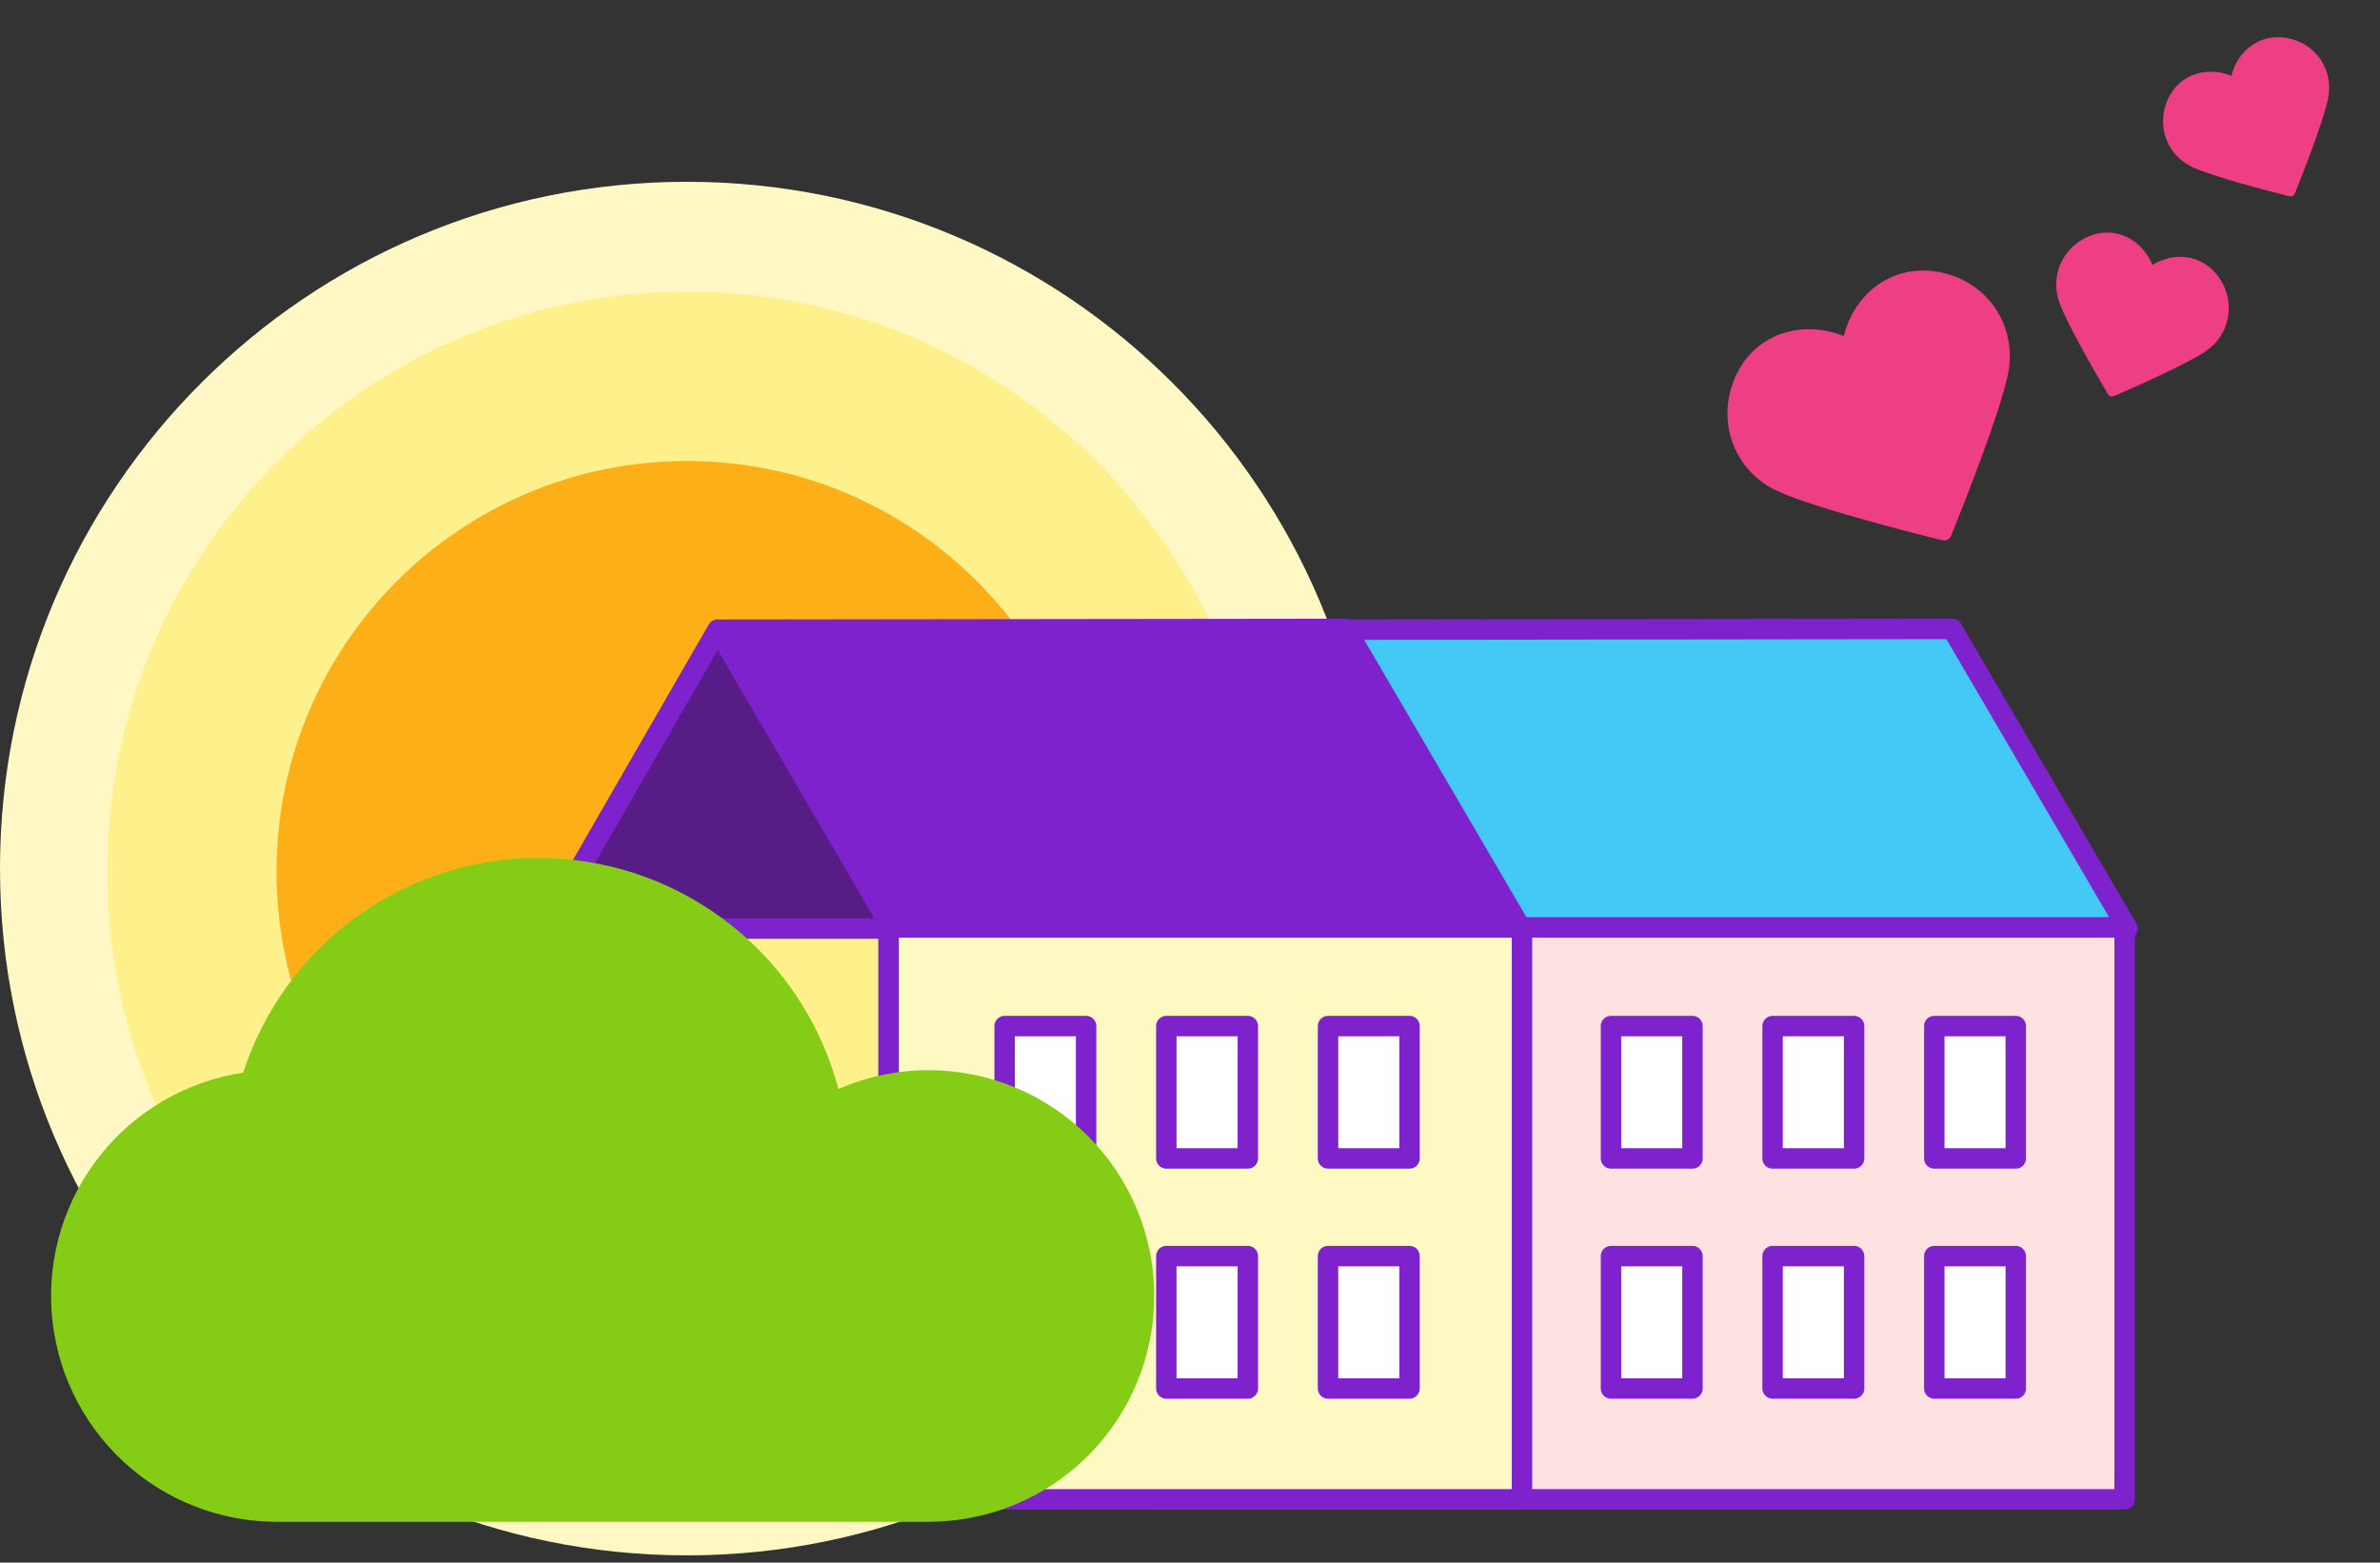 <svg width="233" height="153" viewBox="0 0 233 153" fill="none" xmlns="http://www.w3.org/2000/svg">
<rect x="0" y="0" width="233" height="153" fill="#333333" stroke="none"/>
<path d="M67.243 152.287C104.381 152.287 134.486 122.181 134.486 85.043C134.486 47.906 104.381 17.8 67.243 17.8C30.106 17.8 0 47.906 0 85.043C0 122.181 30.106 152.287 67.243 152.287Z" fill="#FFF8C5"/>
<path d="M67.244 142.138C98.578 142.138 123.979 116.712 123.979 85.347C123.979 53.982 98.578 28.556 67.244 28.556C35.91 28.556 10.508 53.982 10.508 85.347C10.508 116.712 35.91 142.138 67.244 142.138Z" fill="#FEF08A"/>
<path d="M67.244 125.555C89.428 125.555 107.413 107.553 107.413 85.347C107.413 63.141 89.428 45.139 67.244 45.139C45.059 45.139 27.075 63.141 27.075 85.347C27.075 107.553 45.059 125.555 67.244 125.555Z" fill="#FCAF17"/>
<path d="M208.286 90.918H112.748L129.616 61.653L191.122 61.577L208.286 90.918Z" fill="#44C8F5" stroke="#7E22CE" stroke-width="2" stroke-linecap="round" stroke-linejoin="round"/>
<path d="M113 146.8H147V90.8H113V146.8Z" fill="white" stroke="#7E22CE" stroke-width="2" stroke-linecap="round" stroke-linejoin="round"/>
<path d="M146.696 90.918H112.748L129.616 61.653L146.696 90.918Z" fill="white" stroke="#7E22CE" stroke-width="2" stroke-linecap="round" stroke-linejoin="round"/>
<path d="M208 90.8H147V146.8H208V90.8Z" fill="#FEE2E2" stroke="#7E22CE" stroke-width="2" stroke-linecap="round" stroke-linejoin="round"/>
<path d="M189.366 113.424H197.344V100.463H189.366V113.424Z" fill="white" stroke="#7E22CE" stroke-width="2" stroke-linecap="round" stroke-linejoin="round"/>
<path d="M173.535 113.424H181.514V100.463H173.535V113.424Z" fill="white" stroke="#7E22CE" stroke-width="2" stroke-linecap="round" stroke-linejoin="round"/>
<path d="M157.713 113.424H165.692V100.463H157.713V113.424Z" fill="white" stroke="#7E22CE" stroke-width="2" stroke-linecap="round" stroke-linejoin="round"/>
<path d="M189.366 135.947H197.344V122.985H189.366V135.947Z" fill="white" stroke="#7E22CE" stroke-width="2" stroke-linecap="round" stroke-linejoin="round"/>
<path d="M173.535 135.947H181.514V122.985H173.535V135.947Z" fill="white" stroke="#7E22CE" stroke-width="2" stroke-linecap="round" stroke-linejoin="round"/>
<path d="M157.713 135.947H165.692V122.985H157.713V135.947Z" fill="white" stroke="#7E22CE" stroke-width="2" stroke-linecap="round" stroke-linejoin="round"/>
<path d="M148.933 90.918H53.386L70.264 61.653L131.769 61.577L148.933 90.918Z" fill="#7E22CE" stroke="#7E22CE" stroke-width="2" stroke-linecap="round" stroke-linejoin="round"/>
<path d="M53 146.8H87L87 90.8H53L53 146.8Z" fill="#FEF08A" stroke="#7E22CE" stroke-width="2" stroke-linecap="round" stroke-linejoin="round"/>
<path d="M87.343 90.918H53.386L70.264 61.653L87.343 90.918Z" fill="#581C87" stroke="#7E22CE" stroke-width="2" stroke-linecap="round" stroke-linejoin="round"/>
<path d="M149 90.8H87V146.8H149V90.8Z" fill="#FEF9C3" stroke="#7E22CE" stroke-width="2" stroke-linecap="round" stroke-linejoin="round"/>
<path d="M130.013 113.424H137.991V100.463H130.013V113.424Z" fill="white" stroke="#7E22CE" stroke-width="2" stroke-linecap="round" stroke-linejoin="round"/>
<path d="M114.183 113.424H122.161V100.463H114.183V113.424Z" fill="white" stroke="#7E22CE" stroke-width="2" stroke-linecap="round" stroke-linejoin="round"/>
<path d="M98.353 113.424H106.331V100.463H98.353V113.424Z" fill="white" stroke="#7E22CE" stroke-width="2" stroke-linecap="round" stroke-linejoin="round"/>
<path d="M130.013 135.947H137.991V122.985H130.013V135.947Z" fill="white" stroke="#7E22CE" stroke-width="2" stroke-linecap="round" stroke-linejoin="round"/>
<path d="M114.183 135.947H122.161V122.985H114.183V135.947Z" fill="white" stroke="#7E22CE" stroke-width="2" stroke-linecap="round" stroke-linejoin="round"/>
<path d="M98.353 135.947H106.331V122.985H98.353V135.947Z" fill="white" stroke="#7E22CE" stroke-width="2" stroke-linecap="round" stroke-linejoin="round"/>
<path d="M90.934 104.78C87.887 104.776 84.873 105.406 82.081 106.63C80.404 100.282 76.718 94.647 71.574 90.57C66.43 86.493 60.104 84.192 53.544 84.011C46.984 83.831 40.541 85.781 35.181 89.569C29.821 93.357 25.831 98.78 23.808 105.026C18.296 105.857 13.302 108.74 9.825 113.099C6.349 117.458 4.647 122.97 5.061 128.531C5.475 134.092 7.974 139.292 12.057 143.087C16.14 146.883 21.506 148.995 27.08 149H90.901C96.762 149 102.383 146.671 106.527 142.524C110.672 138.378 113 132.754 113 126.89C113 121.026 110.672 115.402 106.527 111.256C102.383 107.109 96.762 104.78 90.901 104.78H90.934Z" fill="#84CC16"/>
<path fill-rule="evenodd" clip-rule="evenodd" d="M180.501 32.904C176.403 31.254 171.686 32.654 169.833 37.022C167.98 41.391 169.84 46.169 174.024 48.088C177.5 49.684 186.772 52.059 189.8 52.815C190.135 52.903 190.307 52.941 190.465 52.911C190.604 52.885 190.731 52.82 190.834 52.723C190.948 52.609 191.016 52.452 191.147 52.128C192.312 49.231 195.838 40.333 196.591 36.581C197.495 32.07 194.763 27.7 190.098 26.689C185.434 25.678 181.573 28.618 180.501 32.904Z" fill="#EE3F84"/>
<path fill-rule="evenodd" clip-rule="evenodd" d="M210.729 25.932C209.7 23.474 207.129 22.055 204.513 23.132C201.898 24.208 200.671 27.047 201.623 29.657C202.414 31.826 205.312 36.808 206.268 38.425C206.372 38.606 206.428 38.696 206.507 38.751C206.576 38.799 206.657 38.826 206.741 38.829C206.837 38.829 206.931 38.791 207.123 38.708C208.83 37.967 214.053 35.669 215.947 34.387C218.223 32.844 218.912 29.806 217.376 27.379C215.841 24.952 212.982 24.558 210.729 25.932Z" fill="#EE3F84"/>
<path fill-rule="evenodd" clip-rule="evenodd" d="M218.453 7.419C216.04 6.442 213.265 7.263 212.179 9.838C211.092 12.414 212.191 15.233 214.656 16.37C216.703 17.314 222.163 18.724 223.945 19.173C224.143 19.225 224.244 19.248 224.337 19.23C224.418 19.215 224.494 19.177 224.554 19.12C224.621 19.053 224.661 18.96 224.738 18.769C225.421 17.061 227.487 11.816 227.927 9.604C228.454 6.944 226.842 4.363 224.096 3.762C221.35 3.161 219.08 4.892 218.453 7.419Z" fill="#EE3F84"/>
</svg>
